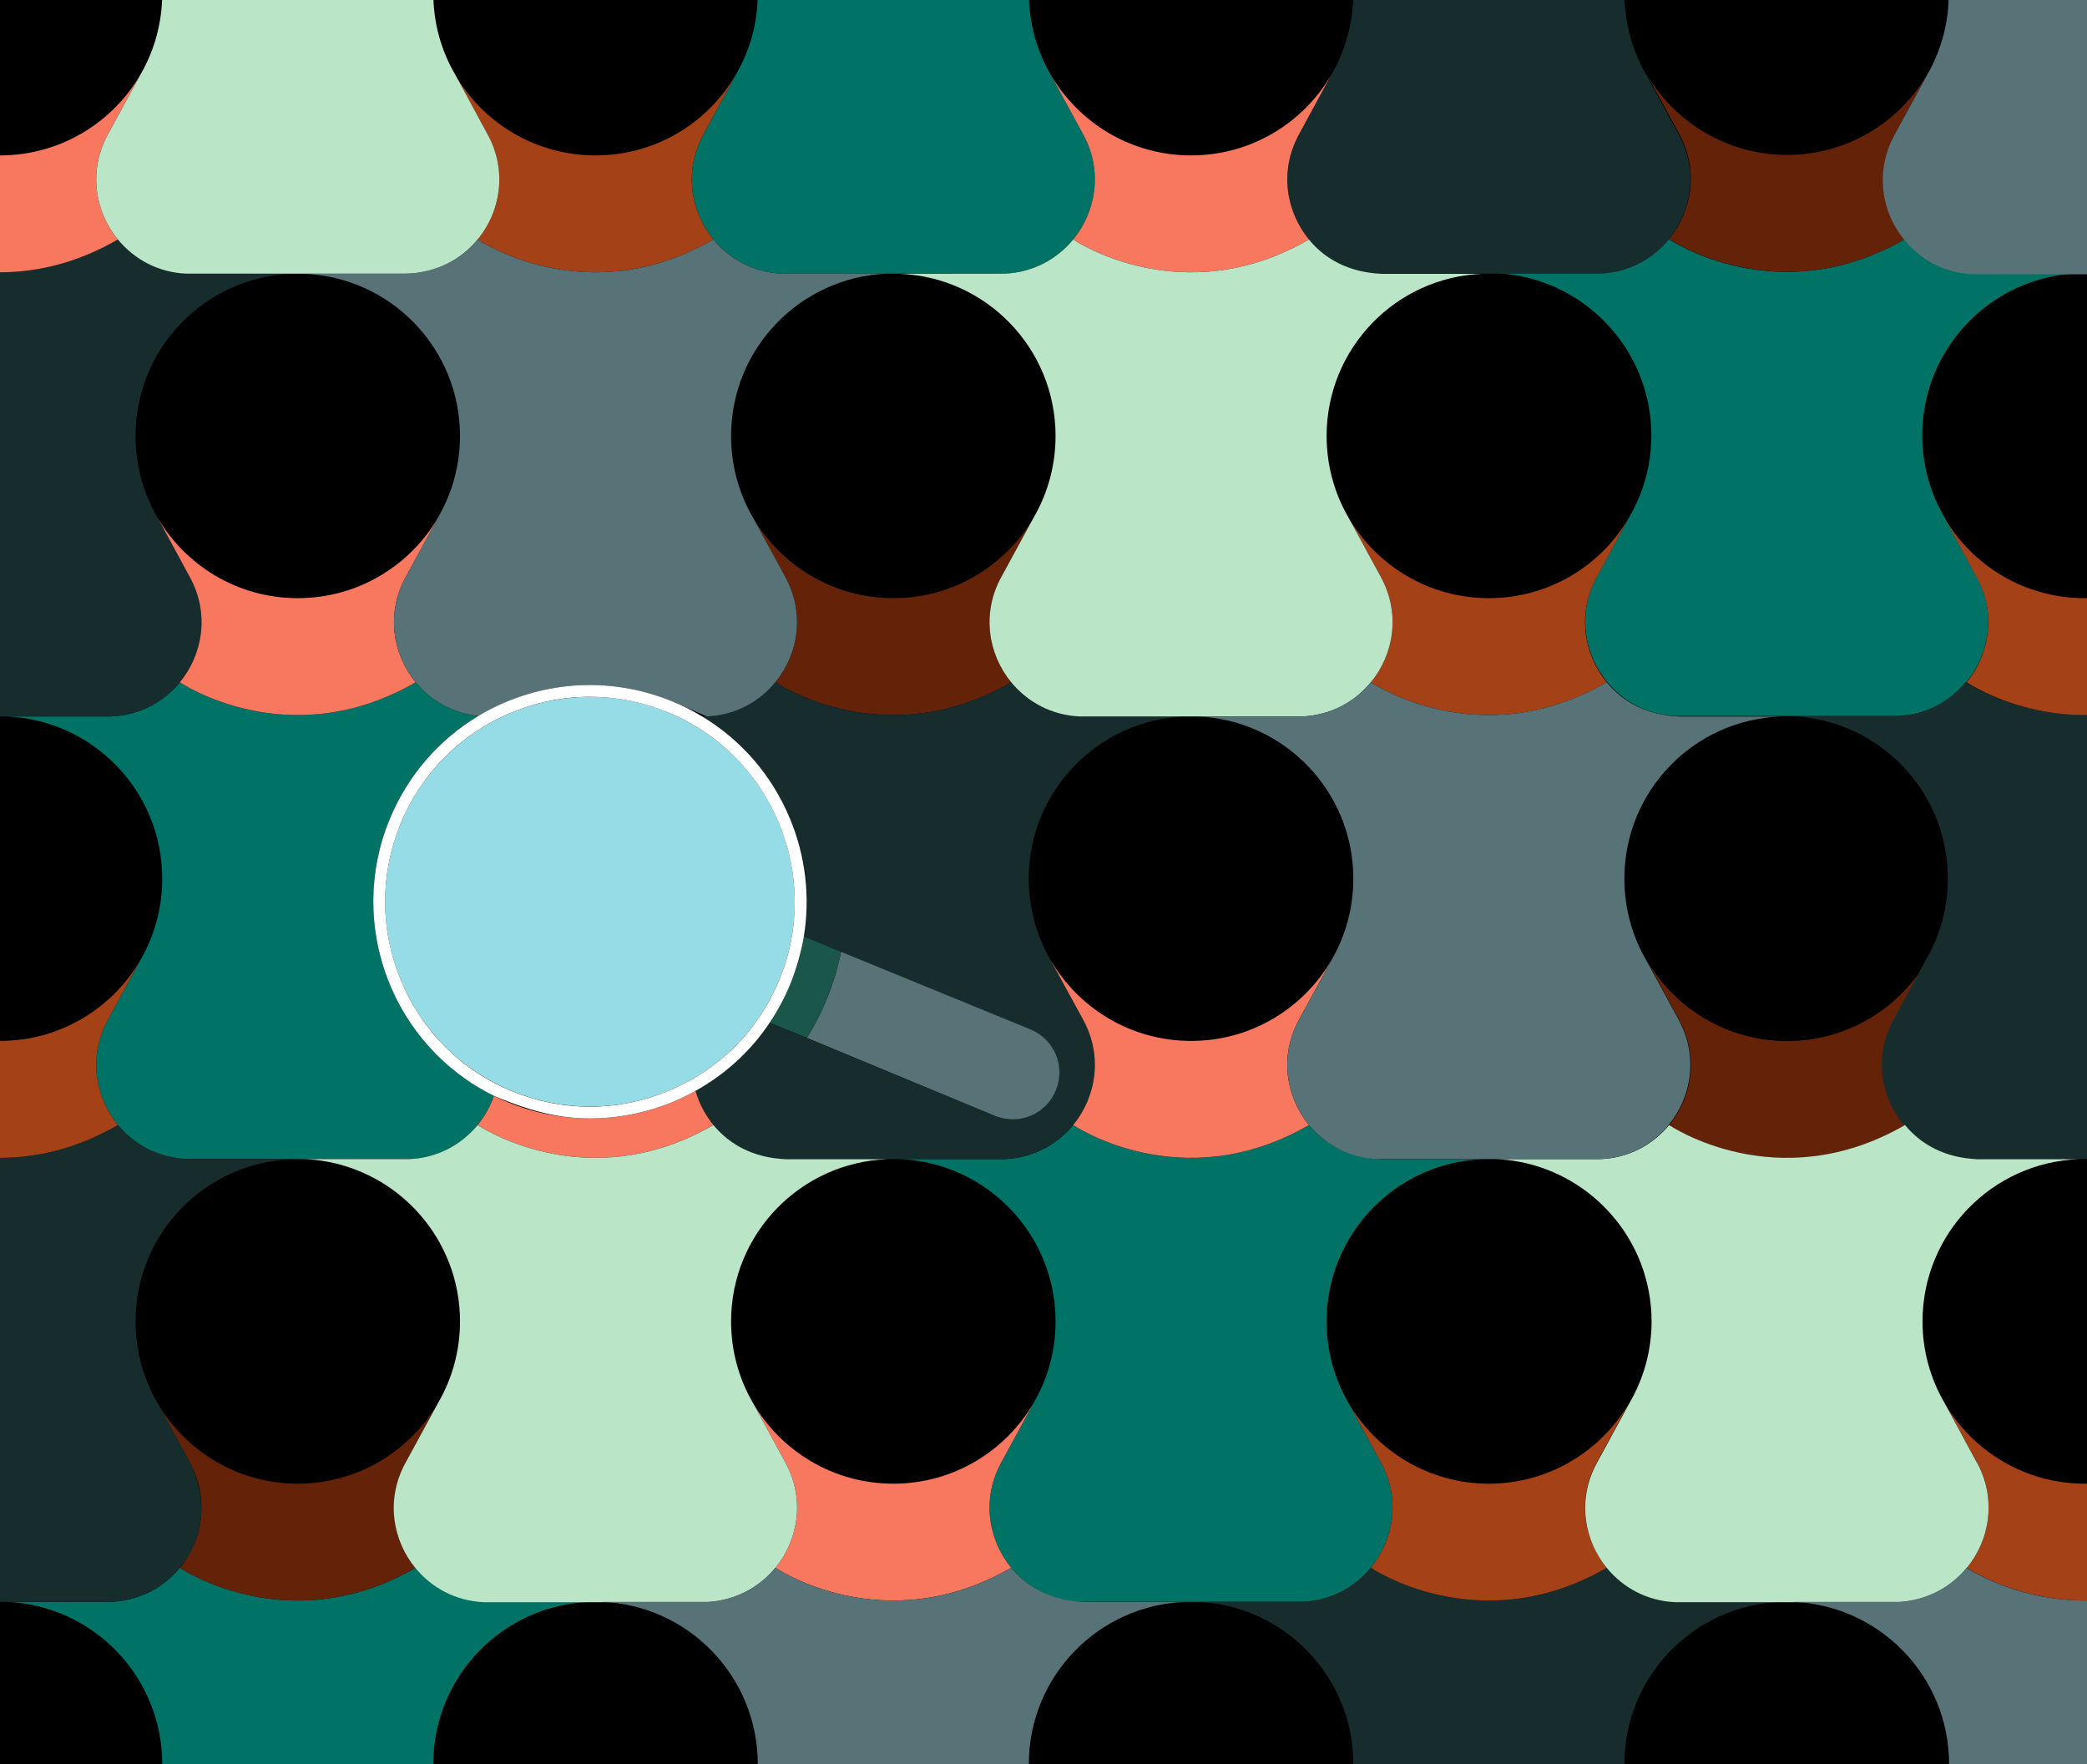 <svg xmlns="http://www.w3.org/2000/svg" viewBox="0 0 1680 1420">
<rect x="0" y="0" width="1680" height="1420" fill="#808080" stroke="none"/>
<defs><clipPath id="c"><rect width="1680" height="1420"/></clipPath></defs>
<g clip-path="url(#c)">
<rect width="1680" height="1420"/>
<path fill="#96dce7" d="M322.4 663.2c-16.7 40.7-16.6 85.5.4 126.2s48.7 72.2 89.4 88.9 85.6 16.6 126.2-.3 72.3-48.8 89-89.5c34.6-84.1-5.7-180.6-89.8-215.1-20.2-8.4-41.5-12.5-62.7-12.5s-43 4.3-63.5 12.8c-40.6 17-72.2 48.7-89 89.5"/>
<path fill="#007366" d="M863.9 192.8c-13 15.8-32.3 26.5-55.1 27.5h-179.4c-22.8-1-42.1-11.7-55.1-27.5-18.5-22.5-24-55.3-8.1-84.5l26.3-48.5c11.2-19.2 17.5-41.5 17.5-65.3h218.2c0 23.8 6.3 46.1 17.4 65.3l26.4 48.5c15.9 29.1 10.4 62-8.1 84.5zm-534.5 740.2c22.8-.9 42.1-11.7 55.1-27.4 5.7-7 10.2-14.9 13.1-23.4-81.3-40.2-119-137.4-84-222.6 14.5-35.2 39.5-64.1 71.5-83.3-20.8-2.1-38.4-12.4-50.5-27.1-102.7 59.4-189.8 0-189.8 0-13 15.8-32.3 26.5-55.1 27.5h-84.9c69.9 2.6 125.8 60 125.8 130.6 0 23.7-6.3 46-17.4 65.2l-26.4 48.5c-15.9 29.2-10.4 62 8.1 84.6 13 15.7 32.3 26.5 55.1 27.4zm782.3 244.4-26.4-48.5c-11.1-19.2-17.4-41.5-17.4-65.2 0-70.6 55.9-128 125.8-130.6h-81.5c-26.2-1-45.6-11.8-58.5-27.5-102.7 59.4-189.8 0-189.8 0-13 15.7-32.3 26.5-55.1 27.4h-84.9c69.9 2.7 125.8 60.1 125.8 130.7 0 23.7-6.3 46-17.4 65.2l-26.4 48.5c-15.9 29.2-10.4 62 8.1 84.6 13 15.7 32.3 26.4 55.1 27.4h179.4c22.8-1 42.1-11.7 55-27.4 18.6-22.6 24-55.4 8.2-84.6m479.5-713.1-26.3-48.5c-11.1-19.2-17.5-41.5-17.5-65.3 0-70.5 55.9-128 125.9-130.5h-81.5c-26.3-1.1-45.6-11.8-58.5-27.5-102.8 59.3-189.9 0-189.9 0-12.9 15.7-32.2 26.4-55.1 27.4h-84.9c69.9 2.6 125.9 60.1 125.9 130.6 0 23.8-6.4 46.1-17.5 65.3l-26.4 48.5c-15.8 29.2-10.4 62 8.2 84.5 12.9 15.8 32.2 26.5 55.1 27.5h179.3c22.9-1 42.2-11.7 55.1-27.5 18.5-22.5 24-55.3 8.1-84.5m-1198.6 1069.5-26.4-48.5c-11.1-19.2-17.4-41.5-17.4-65.3 0-70.5 55.9-128 125.8-130.5h-81.5c-26.2-1.1-45.5-11.8-58.5-27.5-102.7 59.3-189.8 0-189.8 0-13 15.7-32.3 26.4-55.1 27.4h-84.9c69.9 2.6 125.8 60.1 125.8 130.6 0 23.8-6.3 46.1-17.4 65.3l-26.4 48.5c-15.9 29.2-10.4 62 8.1 84.5 13 15.8 32.3 26.5 55.1 27.5h179.4c22.8-1 42.1-11.7 55.1-27.5 18.5-22.5 24-55.4 8.1-84.5m719.6 112.1c-26.2-1.1-45.5-11.8-58.5-27.6-102.7 59.4-189.8 0-189.8 0-13 15.8-32.3 26.5-55.1 27.5h-84.9c69.9 2.6 125.8 60.1 122.6 159.7h224.6c-3.2-99.6 52.7-157.1 122.6-159.6z"/>
<path fill="#642309" d="M814 549.2c-18.5-22.5-24-55.4-8.1-84.5l26.4-48.5c-22.6 39-64.8 65.3-113.2 65.3s-90.6-26.3-113.2-65.3l26.4 48.5c15.9 29.1 10.4 62-8.1 84.5 0 0 87.1 59.4 189.8 0m719.5 356.5c-18.5-22.6-24-55.4-8.1-84.6l26.3-48.5c-22.6 39.1-64.8 65.4-113.1 65.4s-90.6-26.3-113.2-65.4l26.4 48.5c15.8 29.2 10.4 62-8.2 84.6 0 0 87.2 59.3 189.9 0m0-713.3c-18.5-22.5-24-55.3-8.1-84.5l26.3-48.5c-22.6 39-64.8 65.3-113.1 65.3s-90.6-26.2-113.2-65.3l26.4 48.5c15.8 29.2 10.4 62-8.2 84.5 0 0 87.2 59.4 189.9 0m-1198.9 1069.6c-18.5-22.5-24-55.4-8.1-84.6l26.2-48.2c-22.7 38.9-64.8 65.1-113 65.1s-90.4-26.2-113.1-65.1l26.3 48.2c7.5 13.8 10.2 28.5 9 42.5s-4.3 21.7-9.7 31.2-4.7 7.5-7.5 10.9c0 0 87.2 59.3 189.9 0m624.2 288.7c-48.4 0-90.6-26.3-113.2-65.4l26.4 48.5c15.9 29.2 10.4 62-8.1 84.6 0 0 87.1 59.3 189.8 0-18.5-22.6-24-55.4-8.1-84.6l26.4-48.5c-22.6 39.1-64.8 65.4-113.2 65.4"/>
<path fill="#172d2d" d="M1343.3 192.8c-13 15.8-32.3 26.5-55.1 27.5h-179.4c-22.8-1-42.1-11.7-55.1-27.5-18.5-22.5-24-55.3-8.1-84.5l26.4-48.5c11-19.2 17.4-41.5 17.4-65.3h218.2c0 23.8 6.3 46.1 17.4 65.3l26.4 48.5c15.9 29.1 10.4 62-8.2 84.5m-1216.7 223.4c-11.1-19.2-17.4-41.5-17.4-65.3 0-70.5 55.9-128 125.8-130.5h-81.5c-26.2-1.1-45.5-11.8-58.5-27.6-34.2 19.8-66.8 26.4-94.9 26.4v357.5h89.7c22.8-1 42.1-11.7 55.1-27.5 18.5-22.5 24-55.4 8.1-84.6zm438.9 160.6c31.4 19 56 47.3 70.4 81.9s16.5 63.3 11.3 95.1l179.4 73.7c22.2 9 31.3 31 23.5 50.2s-29.9 28.4-49.1 20.5l-181.3-75c-15.2 22.7-35.6 41.5-59.7 54.9 2.9 10.1 7.8 19.4 14.4 27.5 12.9 15.7 32.3 26.5 55.1 27.4h179.4c22.8-.9 42.1-11.7 55-27.4 18.6-22.6 24-55.4 8.2-84.6l-26.4-48.4c-11.1-19.3-17.5-41.5-17.5-65.3 0-70.6 56-128 125.9-130.6h-81.5c-26.2-1-45.6-11.7-58.5-27.5-102.7 59.4-189.9 0-189.9 0-12.9 15.7-32.2 26.5-55.1 27.4m-442.3 552.6c-11.2-19.3-17.6-41.6-17.6-65.5 0-70.6 55.9-128 125.8-130.6h-81.5c-26.2-1-45.5-11.8-58.5-27.5-34.2 19.8-66.8 26.4-94.9 26.4v357.4h89.7c22.8-1 42.1-11.7 55.1-27.4s16.2-31.1 17.1-42.1-1.5-28.7-9-42.5zm1224.7 404.6-26.4-48.5c-11.1-19.2-17.4-41.5-17.4-65.3 0-70.5 55.9-128 125.8-130.5h-81.5c-26.2-1.1-45.5-11.8-58.5-27.5-102.7 59.3-189.8 0-189.8 0-13 15.7-32.3 26.4-55.1 27.4h-84.9c69.9 2.6 125.8 60.1 125.8 130.6 0 23.8-6.3 46.1-17.4 65.3l-26.4 48.5c-15.9 29.2-10.4 62 8.1 84.5 13 15.8 32.3 26.5 55.1 27.5h179.4c22.8-1 42.1-11.7 55.1-27.5 18.5-22.5 24-55.4 8.1-84.5zm452.2-761.4c-11.1-19.2-17.5-41.5-17.5-65.3 0-70.5 55.9-128 125.9-130.5h-81.5c-26.3-1.1-45.6-11.8-58.5-27.6-102.7 59.4-189.9 0-189.9 0-12.9 15.8-32.2 26.5-55.1 27.5h-84.9c70 2.6 125.9 60.1 125.9 130.6 0 23.8-6.4 46.1-17.5 65.3l-26.3 48.5c-15.9 29.1-10.4 62 8.1 84.5 12.9 15.8 32.2 26.5 55.1 27.5h179.3c22.9-1 42.2-11.7 55.1-27.5 18.5-22.5 24-55.4 8.2-84.5zm-1170.8 873.5c-26.2-1.1-45.5-11.8-58.5-27.6-102.7 59.4-189.8 0-189.8 0-13 15.8-32.3 26.5-55.1 27.5h-84.9c69.9 2.6 125.8 60.1 125.8 130.6 0 10-1.1 19.7-3.2 29.1h224.6c-2.1-9.4-3.2-19.1-3.2-29.1 0-70.5 55.9-128 125.8-130.5z"/>
<path fill="#a44117" d="M384.5 192.8c18.5-22.5 24-55.3 8.1-84.5l-26.4-48.5c22.6 39.1 64.8 65.3 113.2 65.3s90.6-26.3 113.1-65.3h0s-26.3 48.5-26.3 48.5c-15.9 29.2-10.4 62 8.1 84.5-102.7 59.4-189.9 0-189.9 0m814.1 288.7c-48.4 0-90.6-26.3-113.2-65.3l26.4 48.5c15.8 29.1 10.4 62-8.2 84.5 0 0 87.2 59.4 189.9 0-18.5-22.5-24-55.4-8.1-84.5l26.3-48.5c-22.5 39-64.8 65.3-113.1 65.3m479.5 0c-48.3 0-90.5-26.3-113.1-65.3l26.3 48.5c15.9 29.1 10.4 62-8.1 84.5 0 0 87.1 59.4 189.9 0-18.6-22.5-24-55.4-8.2-84.5l26.4-48.5c-22.6 39-64.8 65.3-113.2 65.3m-1591.2 339.5 26.4-48.5c-22.6 39.1-64.8 65.4-113.2 65.4v94.1c28.1 0 60.7-6.6 94.9-26.4-18.5-22.6-24-55.4-8.1-84.5m1224.8 307.8c-22.5 39.1-64.8 65.4-113.1 65.4s-90.6-26.3-113.2-65.4l26.4 48.5c15.8 29.2 10.4 62-8.2 84.6 0 0 87.2 59.3 189.9 0-18.5-22.6-24-55.4-8.1-84.6zm479.8 0h0c-22.6 39.1-64.8 65.4-113.1 65.4s-90.6-26.3-113.2-65.4l26.4 48.5c15.8 29.2 10.4 62-8.2 84.6 0 0 87.2 59.3 189.9 0-18.5-22.6-24-55.4-8.1-84.6zm-1198.9 356.4c-22.5 39-64.7 65.3-113.1 65.3s-90.6-26.2-113.2-65.3l26.4 48.5c15.9 29.2 10.4 62-8.1 84.5 0 0 87.1 59.4 189.8 0-18.5-22.5-24-55.3-8.1-84.5z"/>
<path fill="#f8775f" d="M94.9 192.8c-34.2 19.8-66.8 26.4-94.9 26.4v-94.1c48.4 0 90.6-26.3 113.2-65.3l-26.4 48.5c-15.9 29.1-10.4 62 8.1 84.5m958.8 0c-18.5-22.5-24-55.3-8.1-84.5l26.3-48.5c-22.5 39-64.8 65.3-113.1 65.3s-90.6-26.2-113.2-65.3l26.4 48.5c15.9 29.1 10.4 62-8.1 84.5 0 0 87.1 59.4 189.8 0m-719.1 356.4c-18.5-22.5-24-55.4-8.1-84.5l26.4-48.5c-22.6 39-64.8 65.3-113.2 65.3s-90.6-26.3-113.1-65.3l26.3 48.5c15.9 29.1 10.4 62-8.1 84.5 0 0 87.1 59.4 189.8 0m624.2 288.7c-48.4 0-90.6-26.3-113.2-65.3l26.4 48.4c15.9 29.2 10.4 62-8.1 84.6 0 0 87.1 59.4 189.8 0-18.5-22.6-24-55.4-8.1-84.6l26.4-48.5c-22.6 39.1-64.8 65.4-113.2 65.4m-239.7 356.4c-48.4 0-90.6-26.3-113.2-65.4l26.4 48.5c15.9 29.2 10.4 62-8.1 84.6 0 0 87.1 59.3 189.8 0-18.5-22.6-24-55.4-8.1-84.6l26.4-48.5c-22.6 39.1-64.8 65.4-113.2 65.4m-605.9 291c-22.6 39.1-64.8 65.4-113.2 65.4v94c10.6 0 21.8-.9 33.4-3.1s41.2-11.5 61.5-23.2c-18.5-22.6-24-55.4-8.1-84.6zm1238.2 48.5c15.8 29.2 10.4 62-8.2 84.6 0 0 38.7 26.3 95 26.3v-94c-48.4 0-90.6-26.3-113.2-65.4zM574.3 905.6c-6.6-8.1-11.5-17.4-14.4-27.5-5.8 3.2-11.7 6.1-17.8 8.7-21.6 9-44.4 13.5-67.2 13.5s-44.9-4.4-66.3-13.2c-3.7-1.5-7.4-3.2-11-4.9-2.9 8.5-7.4 16.4-13.1 23.4 0 0 87.1 59.4 189.8 0"/>
<path fill="#bbe5c7" d="M384.5 192.8c-13 15.8-32.3 26.5-55.1 27.5h-179.4c-22.8-1-42.1-11.7-55.1-27.5-18.5-22.5-24-55.3-8.1-84.5l26.4-48.5c11.1-19.2 17.4-41.5 17.4-65.3h218.2c0 23.8 6.3 46.1 17.5 65.3l26.3 48.5c15.9 29.1 10.4 62-8.1 84.5m339.4 27.6c69.9 2.5 125.8 60 125.8 130.5 0 23.8-6.3 46.1-17.4 65.3l-26.4 48.5c-15.9 29.1-10.4 62 8.1 84.5 13 15.8 32.3 26.5 55.1 27.5h179.4c22.8-1 42.1-11.7 55-27.5 18.6-22.5 24-55.4 8.2-84.5l-26.4-48.5c-11.1-19.2-17.4-41.5-17.4-65.3 0-70.6 55.9-128 125.8-130.5h-81.5c-26.2-1.1-45.6-11.8-58.5-27.6-102.7 59.4-189.8 0-189.8 0-13 15.8-32.3 26.5-55.1 27.5zm-91.6 957-26.4-48.5c-11.1-19.2-17.4-41.5-17.4-65.2 0-70.6 55.9-128 125.8-130.6h-81.5c-26.2-1-45.5-11.8-58.5-27.5-102.7 59.4-189.8 0-189.8 0-13 15.7-32.3 26.5-55.1 27.4h-84.7c53.5 2.1 98.8 36.4 117 84 5.6 14.5 8.6 30.2 8.6 46.7 0 23.8-6.4 46.2-17.6 65.5l-26.4 48.5c-15.9 29.1-10.4 62 8.1 84.5 13 15.8 32.3 26.5 55.1 27.5h179.6c22.9-1.2 42.2-12 55.1-27.7 18.5-22.6 24-55.4 8.1-84.6m959.1 0-26.3-48.5c-11.1-19.2-17.5-41.5-17.5-65.2 0-70.6 55.9-128 125.8-130.6h-81.4c-26.3-1-45.6-11.8-58.5-27.5-102.8 59.4-189.9 0-189.9 0-12.9 15.7-32.3 26.5-55.1 27.4h-84.7c53.5 2.1 98.8 36.4 117.1 84 5.5 14.5 8.6 30.2 8.6 46.7 0 23.8-6.5 46.2-17.7 65.5l-26.4 48.5c-15.9 29.1-10.4 62 8.1 84.5 13 15.8 32.3 26.5 55.1 27.5h179.6c22.9-1.2 42.2-12 55.1-27.7 18.6-22.6 24-55.4 8.2-84.6m-1356.6 468.5h-81.5c-26.2-1.1-45.5-11.8-58.5-27.6-20.3 11.8-40 18.9-58.6 22.7s-25.7 3.7-36.3 3.7v160.7h112.3c-2.1-9.3-3.2-19-3.2-29 0-70.5 55.9-128 125.8-130.5m1108.4-27.6c-13 15.8-32.3 26.5-55.1 27.5h-84.9c69.9 2.6 125.8 60.1 125.8 130.6 0 10-1.1 19.7-3.2 29.1h112.3v-160.8c-56.3 0-95-26.3-95-26.3"/>
<path fill="#587377" d="M326 220.4c26.2-1.1 45.5-11.8 58.4-27.6 0 0 87.2 59.4 189.9 0 12.9 15.8 32.3 26.5 55.1 27.5h84.9c-69.9 2.6-125.8 60.1-125.8 130.6 0 23.8 6.3 46.1 17.4 65.3l26.4 48.5c15.8 29.1 10.4 62-8.2 84.5-12.9 15.8-32.2 26.5-55 27.5l-27.9-12.1c-43.1-17.7-90.5-17.6-133.5.4l-22.6 11.3c-20.8-2.1-38.4-12.4-50.5-27.1-18.5-22.5-24-55.4-8.1-84.5l26.3-48.5c11.1-19.2 17.5-41.5 17.5-65.3 0-70.5-55.9-128-125.8-130.5zm777.5 328.8c-12.9 15.8-32.2 26.5-55 27.5h-84.9c69.9 2.6 125.8 60 125.8 130.6 0 23.8-6.3 46-17.4 65.2l-26.4 48.5c-15.9 29.2-10.4 62 8.1 84.6 13 15.7 32.3 26.5 55.1 27.4h179.4c22.8-.9 42.1-11.6 55-27.4 18.6-22.6 24-55.4 8.2-84.6l-26.4-48.4c-11.1-19.2-17.4-41.5-17.4-65.3 0-70.6 55.9-128 125.8-130.5h-81.5c-26.2-1.1-45.6-11.8-58.5-27.6-102.7 59.4-189.9 0-189.9 0m479.4-712.2c-12.9 15.7-32.3 26.4-55.1 27.4h-84.9c69.9 2.6 125.8 60.1 125.8 130.6 0 23.8-6.3 46.1-17.4 65.3l-26.4 48.5c-15.8 29.2-10.4 62 8.2 84.5 12.9 15.8 32.2 26.5 55.1 27.5h179.3c22.8-1 42.2-11.7 55.1-27.5 18.5-22.5 24-55.3 8.1-84.5l-26.3-48.5c-11.1-19.2-17.5-41.5-17.5-65.3 0-70.5 55.9-128 125.8-130.5h-81.5c-26.2-1.1-45.5-11.8-58.4-27.5-102.8 59.3-189.9 0-189.9 0m-710.9 1696.8-26.4-48.5c-11.1-19.2-17.4-41.5-17.4-65.3 0-70.5 55.9-128 125.8-130.5h-81.5c-26.2-1.1-45.5-11.8-58.5-27.5-102.7 59.3-189.8 0-189.8 0-13 15.7-32.3 26.4-55.1 27.4h-84.9c69.9 2.6 125.8 60.1 125.8 130.6 0 23.8-6.3 46.1-17.4 65.3l-26.4 48.5c-15.9 29.2-10.4 62 8.1 84.5 13 15.8 32.3 26.5 55.1 27.5h179.4c22.8-1 42.1-11.7 55.1-27.5 18.5-22.5 24-55.4 8.1-84.5m958.9 0-26.3-48.5c-11.1-19.2-17.5-41.5-17.5-65.3 0-70.5 55.9-128 125.9-130.5h-81.5c-26.3-1.1-45.6-11.8-58.5-27.5-102.7 59.3-189.9 0-189.9 0-12.9 15.7-32.2 26.4-55.1 27.4h-84.9c70 2.6 125.9 60.1 125.9 130.6 0 23.8-6.4 46.1-17.5 65.3l-26.3 48.5c-15.9 29.2-10.4 62 8.1 84.5 12.9 15.8 32.2 26.5 55.1 27.5h179.3c22.9-1 42.2-11.7 55.1-27.5 18.5-22.5 24-55.4 8.2-84.5M800.9 898.2c19.2 7.9 41.2-1.2 49.1-20.5s-1.3-41.2-20.5-49.1l-152.5-62.5c-4.8 24.4-14.1 47.9-27.5 69.3z"/>
<path fill="#1b564b" d="M649.5 835.4c13.4-21.4 22.7-44.9 27.5-69.3l-29.9-12.3c-2.2 13-5.8 25.9-10.9 38.3s-10.1 21.4-16.5 31.1z"/>
<path fill="#fff" d="M635.8 658.7c-14.4-34.6-39-62.9-70.4-81.9-7.8-4.7-15.8-8.8-24.2-12.2-43.1-17.7-90.5-17.6-133.5.3-7.8 3.3-15.4 7.1-22.6 11.4-32 19.2-57 48.1-71.5 83.3-35 85.2 2.6 182.4 84 222.5 32.4 13.8 54.9 18.2 77.3 18.2s45.5-4.5 67.2-13.5c6.1-2.6 12-5.5 17.8-8.7 24.1-13.4 44.5-32.1 59.7-54.9 6.5-9.7 12.1-20.1 16.6-31.1s8.7-25.3 10.9-38.3c5.2-31.8 1.5-64.6-11.3-95.1m-8.4 129.8c-16.7 40.8-48.3 72.5-89 89.5s-85.4 17.1-126.2.4-72.5-48.4-89.4-89-17.1-85.5-.4-126.2 48.3-72.5 89-89.5c20.4-8.5 42-12.8 63.5-12.8s42.4 4.2 62.7 12.5c84 34.5 124.3 131.1 89.8 215.1"/>
</g>
</svg>